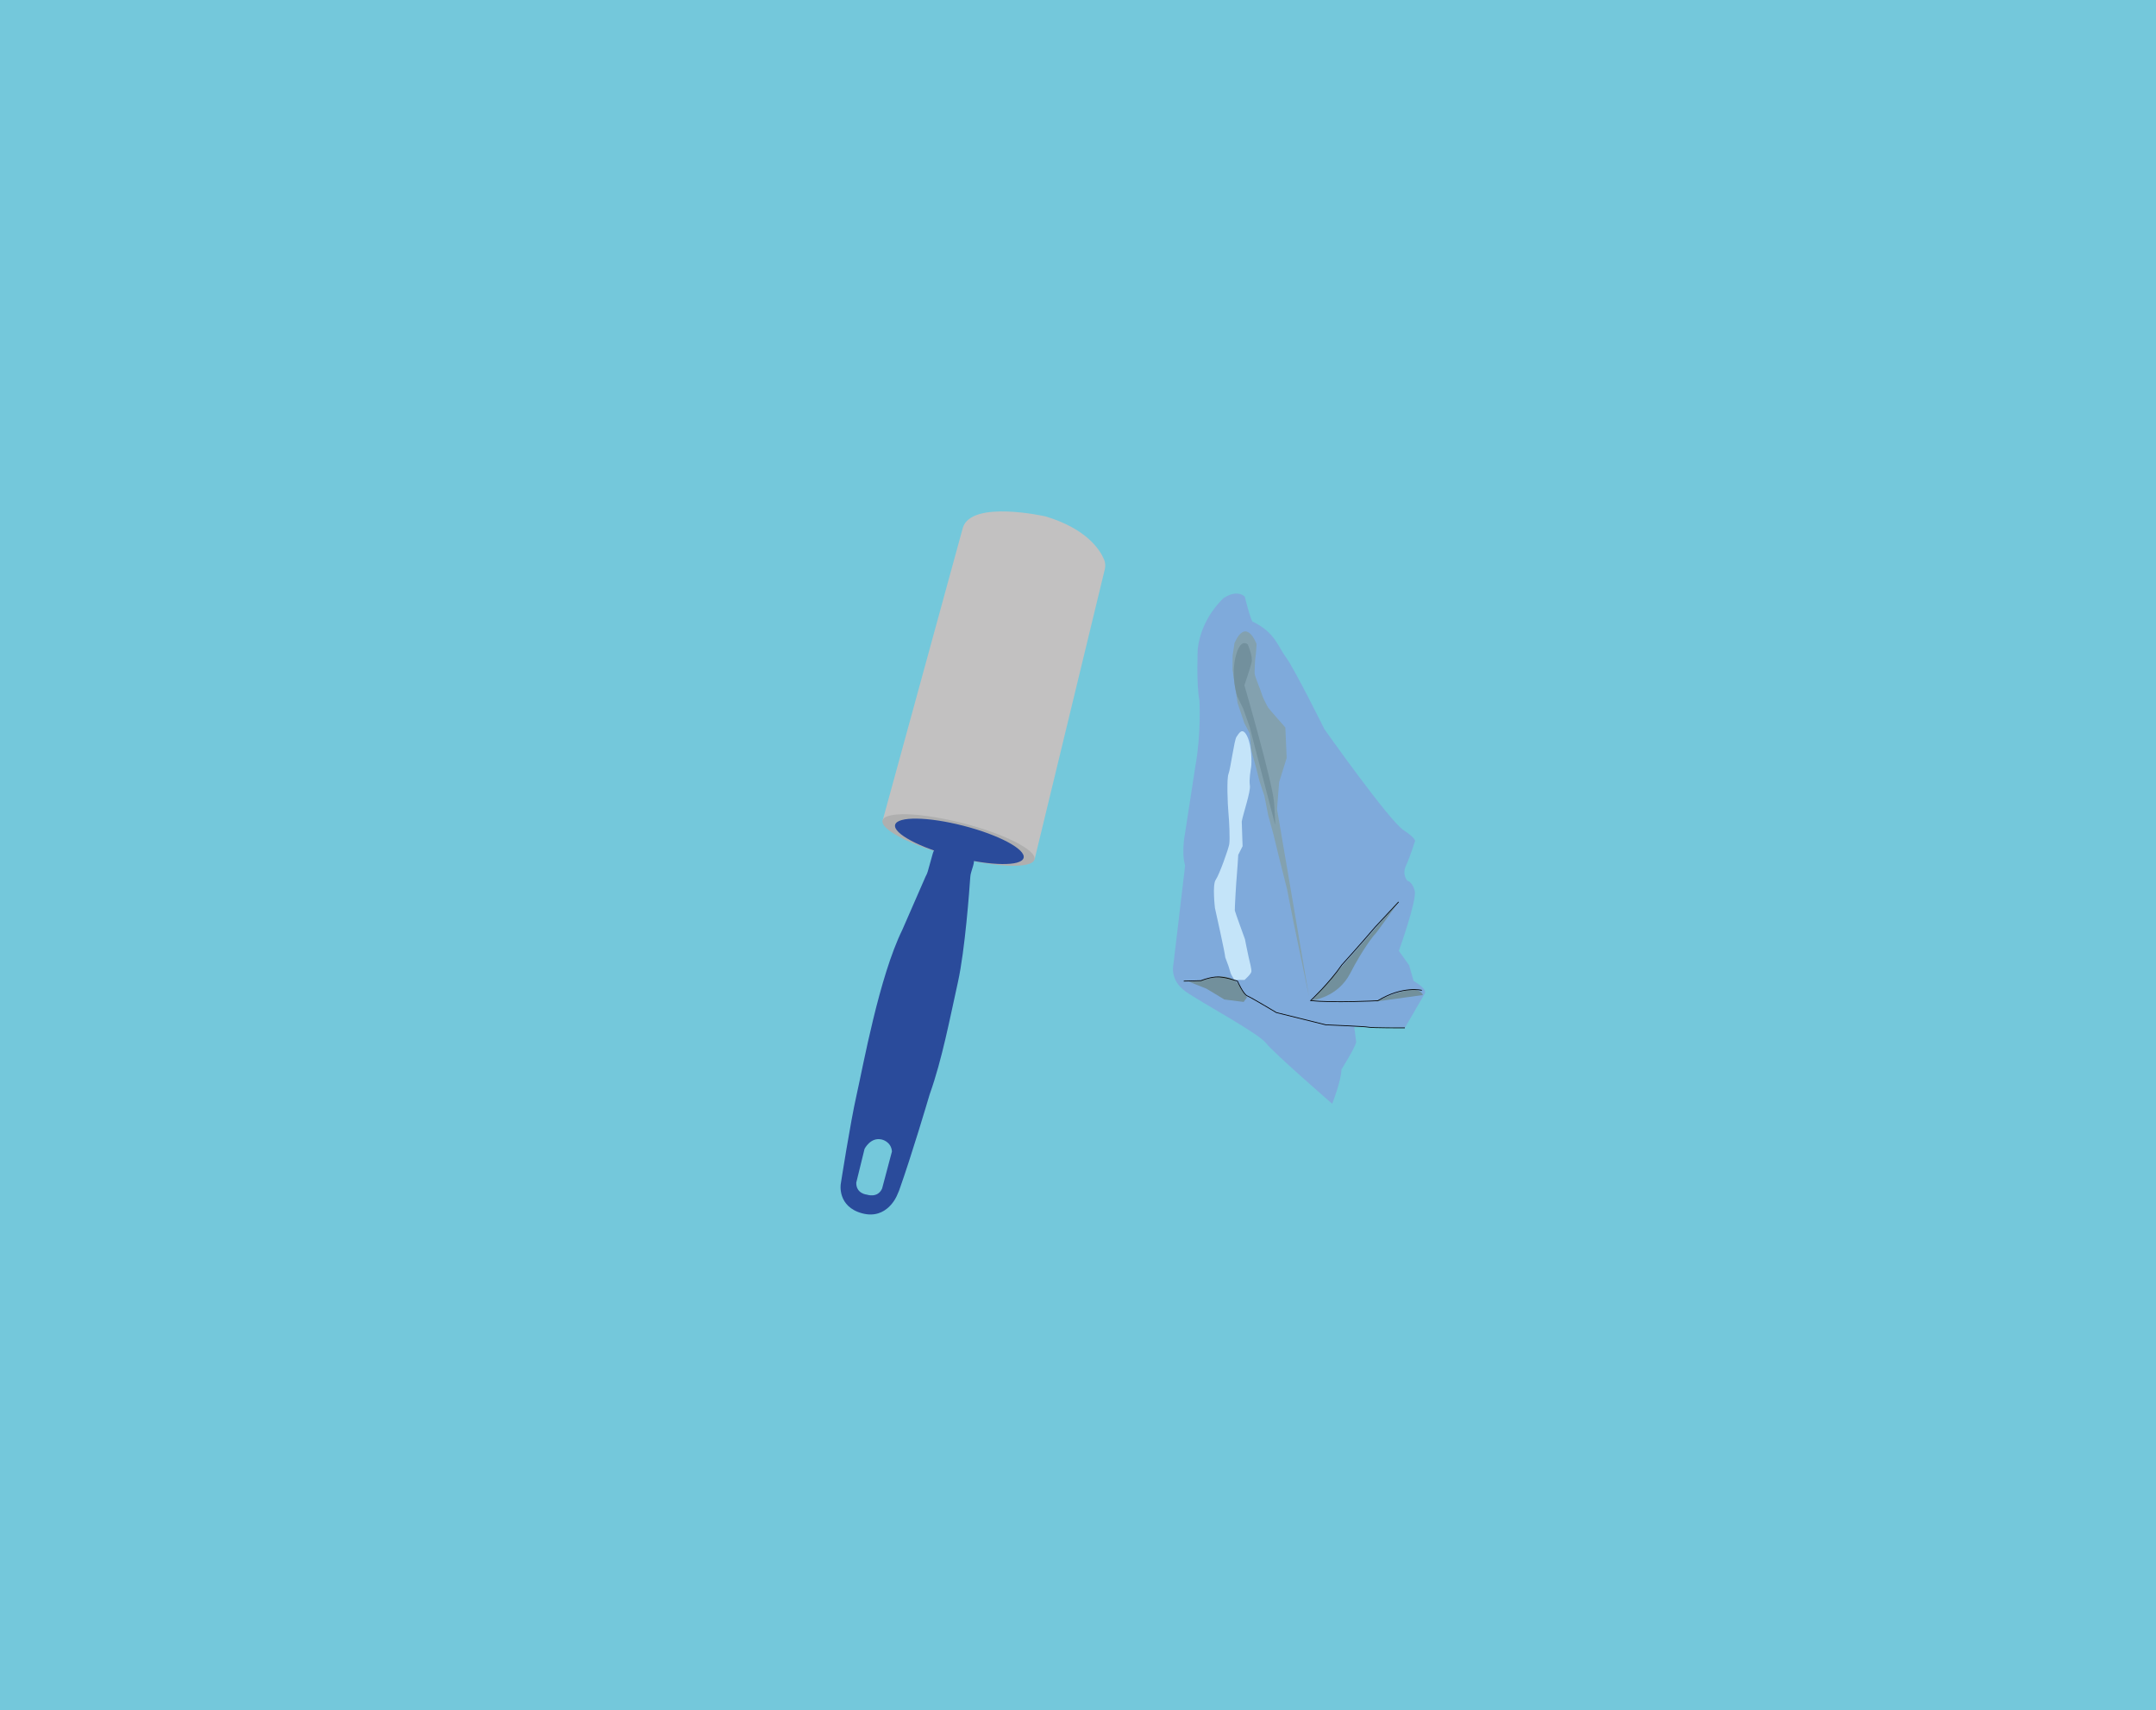 <?xml version="1.0" encoding="UTF-8"?>
<svg id="Ebene_1" data-name="Ebene 1" xmlns="http://www.w3.org/2000/svg" viewBox="0 0 2940.04 2332.49">
  <defs>
    <style>
      .cls-1 {
        fill: none;
        stroke: #000;
        stroke-miterlimit: 10;
      }

      .cls-2 {
        fill: #74c8db;
      }

      .cls-2, .cls-3, .cls-4, .cls-5, .cls-6, .cls-7, .cls-8, .cls-9, .cls-10 {
        stroke-width: 0px;
      }

      .cls-3 {
        fill: #72909c;
      }

      .cls-4 {
        fill: #2a4b9b;
      }

      .cls-5 {
        fill: #83a1af;
      }

      .cls-6 {
        fill: #72909d;
      }

      .cls-7 {
        fill: #c4e4f9;
      }

      .cls-8 {
        fill: #c2c1c1;
      }

      .cls-9 {
        fill: #afafaf;
      }

      .cls-10 {
        fill: #7faadb;
      }
    </style>
  </defs>
  <rect class="cls-2" width="2940.04" height="2332.49"/>
  <path class="cls-10" d="m1816.65,1505.36s12.45-31.62,12.62-46.86c0,0,18.58-29.5,20.1-37.36l-2.63-20.77,68.99,1.42,26.97-46.48s5.7-5.28-14.99-17.49l-6.16-21.44-13.98-19.6s24.94-69.45,21.62-81.99c-3.32-12.54-9.95-13.61-9.95-13.61,0,0-7.75-8.21-2.01-20.54,5.73-12.32,11.93-32.25,11.93-32.25,0,0,4.91-3.03-15.05-16.16s-107.94-137.63-107.94-137.63c0,0-41.62-83.72-52.51-98.14s-14.54-33.53-44.76-48.38c0,0-1.45,5.41-11.47-34.44,0,0-9.9-10.61-28.95,2.12,0,0-30.72,26.92-35.18,69.79,0,0-2.08,48.23,2.34,69.79,0,0,2.57,44.04-5.42,88.68l-14.48,94s-4.9,25.44.38,42.3l-16.09,135.83s-5.1,20.61,16.72,36.02c21.82,15.41,98.83,56.58,109.56,70.29,10.72,13.7,90.38,82.86,90.38,82.86Z"/>
  <path class="cls-8" d="m1312.98,719.72c11.82-38.47,113.04-15.41,113.04-15.41,55.77,16.95,73.91,45.28,79.54,58.73,1.74,4.15,2.11,8.74,1.06,13.11l-95.87,396.17s-26.13-31.37-93.49-48c-67.36-16.63-113.65-5.28-113.65-5.28l109.37-399.32Z"/>
  <ellipse class="cls-9" cx="1307.18" cy="1145.68" rx="23.7" ry="106.94" transform="translate(-128.01 2126.26) rotate(-75.58)"/>
  <ellipse class="cls-4" cx="1308.33" cy="1147.51" rx="21.96" ry="90.45" transform="translate(-128.92 2128.74) rotate(-75.58)"/>
  <path class="cls-4" d="m1305.39,1144.22c-.24-.05-.49-.1-.73-.15-14.58-2.82-28.85,6.27-32.85,20.57l-6.64,23.73c-.67,2.38-1.63,4.66-2.89,6.79l-31.76,72.73c-31.76,64.73-53.47,185.82-62.24,224.46-8.84,38.9-21.83,122.73-21.83,122.73,0,0-4.79,30.51,29.29,39.62,34.08,9.11,47.42-24.35,47.42-24.35l2.47-5.72c.25-.59.49-1.18.7-1.79,16.87-47.47,38.88-121.79,41.23-129.77.14-.48.29-.94.46-1.4,16.68-46.79,27.45-103.64,38.26-152.29,9.68-43.61,15.66-125.98,16.84-143.29.15-2.17.54-4.32,1.18-6.4l2.71-8.93c4.91-16.17-5.08-33.15-21.63-36.55Zm-102.47,476.58c-6.01,13.66-20.75,8.41-20.75,8.41,0,0-14.89-1.16-14.51-16.43l11.29-45.97s8.18-16.49,23.51-12.76c0,0,12.74,2.59,13.85,16.25l-13.4,50.49Z"/>
  <path class="cls-5" d="m1785.05,1359.22l-43.63-255.85,2.88-36.69,10.27-32.93-1.77-41.6s-21.8-24.64-23.36-27.02-7.43-13.51-9.06-19.38c-1.63-5.87-9.42-23.05-9.53-27.77s.7-20.42,1.26-22.3,1.43-17.34,1.43-17.34c0,0-13.64-37.81-30.1-1.43l-2.54,16.85-.16,19.54,6.97,45.63,9.18,27.35,7.25,13.8,2.27,23.48,6.63,23.95s3.8,15.11,4.19,16.77,6.97,21.12,6.97,21.12l5.29,26.77,7.02,25.61,7.31,30.04,11.29,44.86,8.76,44.71,21.18,101.81Z"/>
  <path class="cls-6" d="m1687.2,949.8s-8.93-26.04-2.43-53.45c6.5-27.41,16.68-17.61,16.68-17.61,0,0,7.39,16.27,5.27,24.83s-9.78,31-9.78,31c0,0,38.64,133.29,40.48,160.24,1.83,26.95,1.44,30.05,1.44,30.05l-34.81-133.75-8.86-24.93-7.98-16.38Z"/>
  <path class="cls-3" d="m1615.94,1336.7l29.24,11.63,24.48,14.76,26.29,3.32,4.52-6.31-7.71-10.44s-6.73-24.93-40.76-15.93-36.07,2.97-36.07,2.97Z"/>
  <path class="cls-3" d="m1789.23,1364.24s34.89-3.7,51.9-36.71c17-33.01,32.63-52.69,33.94-53.5s32.16-44.07,32.16-44.07l-118,134.28Z"/>
  <path class="cls-3" d="m1875.67,1365.94l64.67-8.95s-2.75-10.11-21.29-6.5c-18.54,3.61-43.39,15.45-43.39,15.45Z"/>
  <path class="cls-7" d="m1670.78,1305.39c-.11-5.14-14-67-14-67,0,0-3.77-31.82,1.02-38.51s17.41-41.95,18.5-48.77c1.09-6.82-.07-31.7-1.13-42.58-1.06-10.89-2.55-46.77.09-53.11,2.64-6.33,7.85-46.28,10.85-50.46s7.92-14.58,14.59-.93c6.68,13.65,6.16,37.33,5.43,41.87s-3.02,17.46-1.72,25.35c1.3,7.9-9.15,38.38-11.09,49.02l1.14,33.73-5.92,11.79s-1.44,24.08-2.04,29.34-2.94,44.73-2.63,46.64,13.81,39.02,13.81,39.02c0,0,3.2,16.43,4.98,24.25s4.2,16.51,3.79,20.02c-.4,3.51-9.43,11.39-9.43,11.39l-13.79-.18s-4.37-7.14-4.85-8.54-3.17-10.29-3.17-10.29l-4.45-12.05Z"/>
  <path class="cls-1" d="m1614.23,1338.02l23.62-.66s8.65-3.88,19.88-5c11.23-1.13,29.76,5.73,29.76,5.73,0,0,7.89,17.84,13.35,20.05,5.46,2.21,39.75,22.79,39.75,22.79l67.25,16.68s54.19,2.16,58.23,3.22c4.04,1.06,49.67.97,49.67.97"/>
  <path class="cls-1" d="m1938.9,1350.56s-25.84-6.67-60.06,14.19c0,0-61.49,3.2-91.54-.22,0,0,25.04-23.37,42.47-48.55,0,0,25.7-28.37,45.16-51.27l32.31-34.74"/>
</svg>